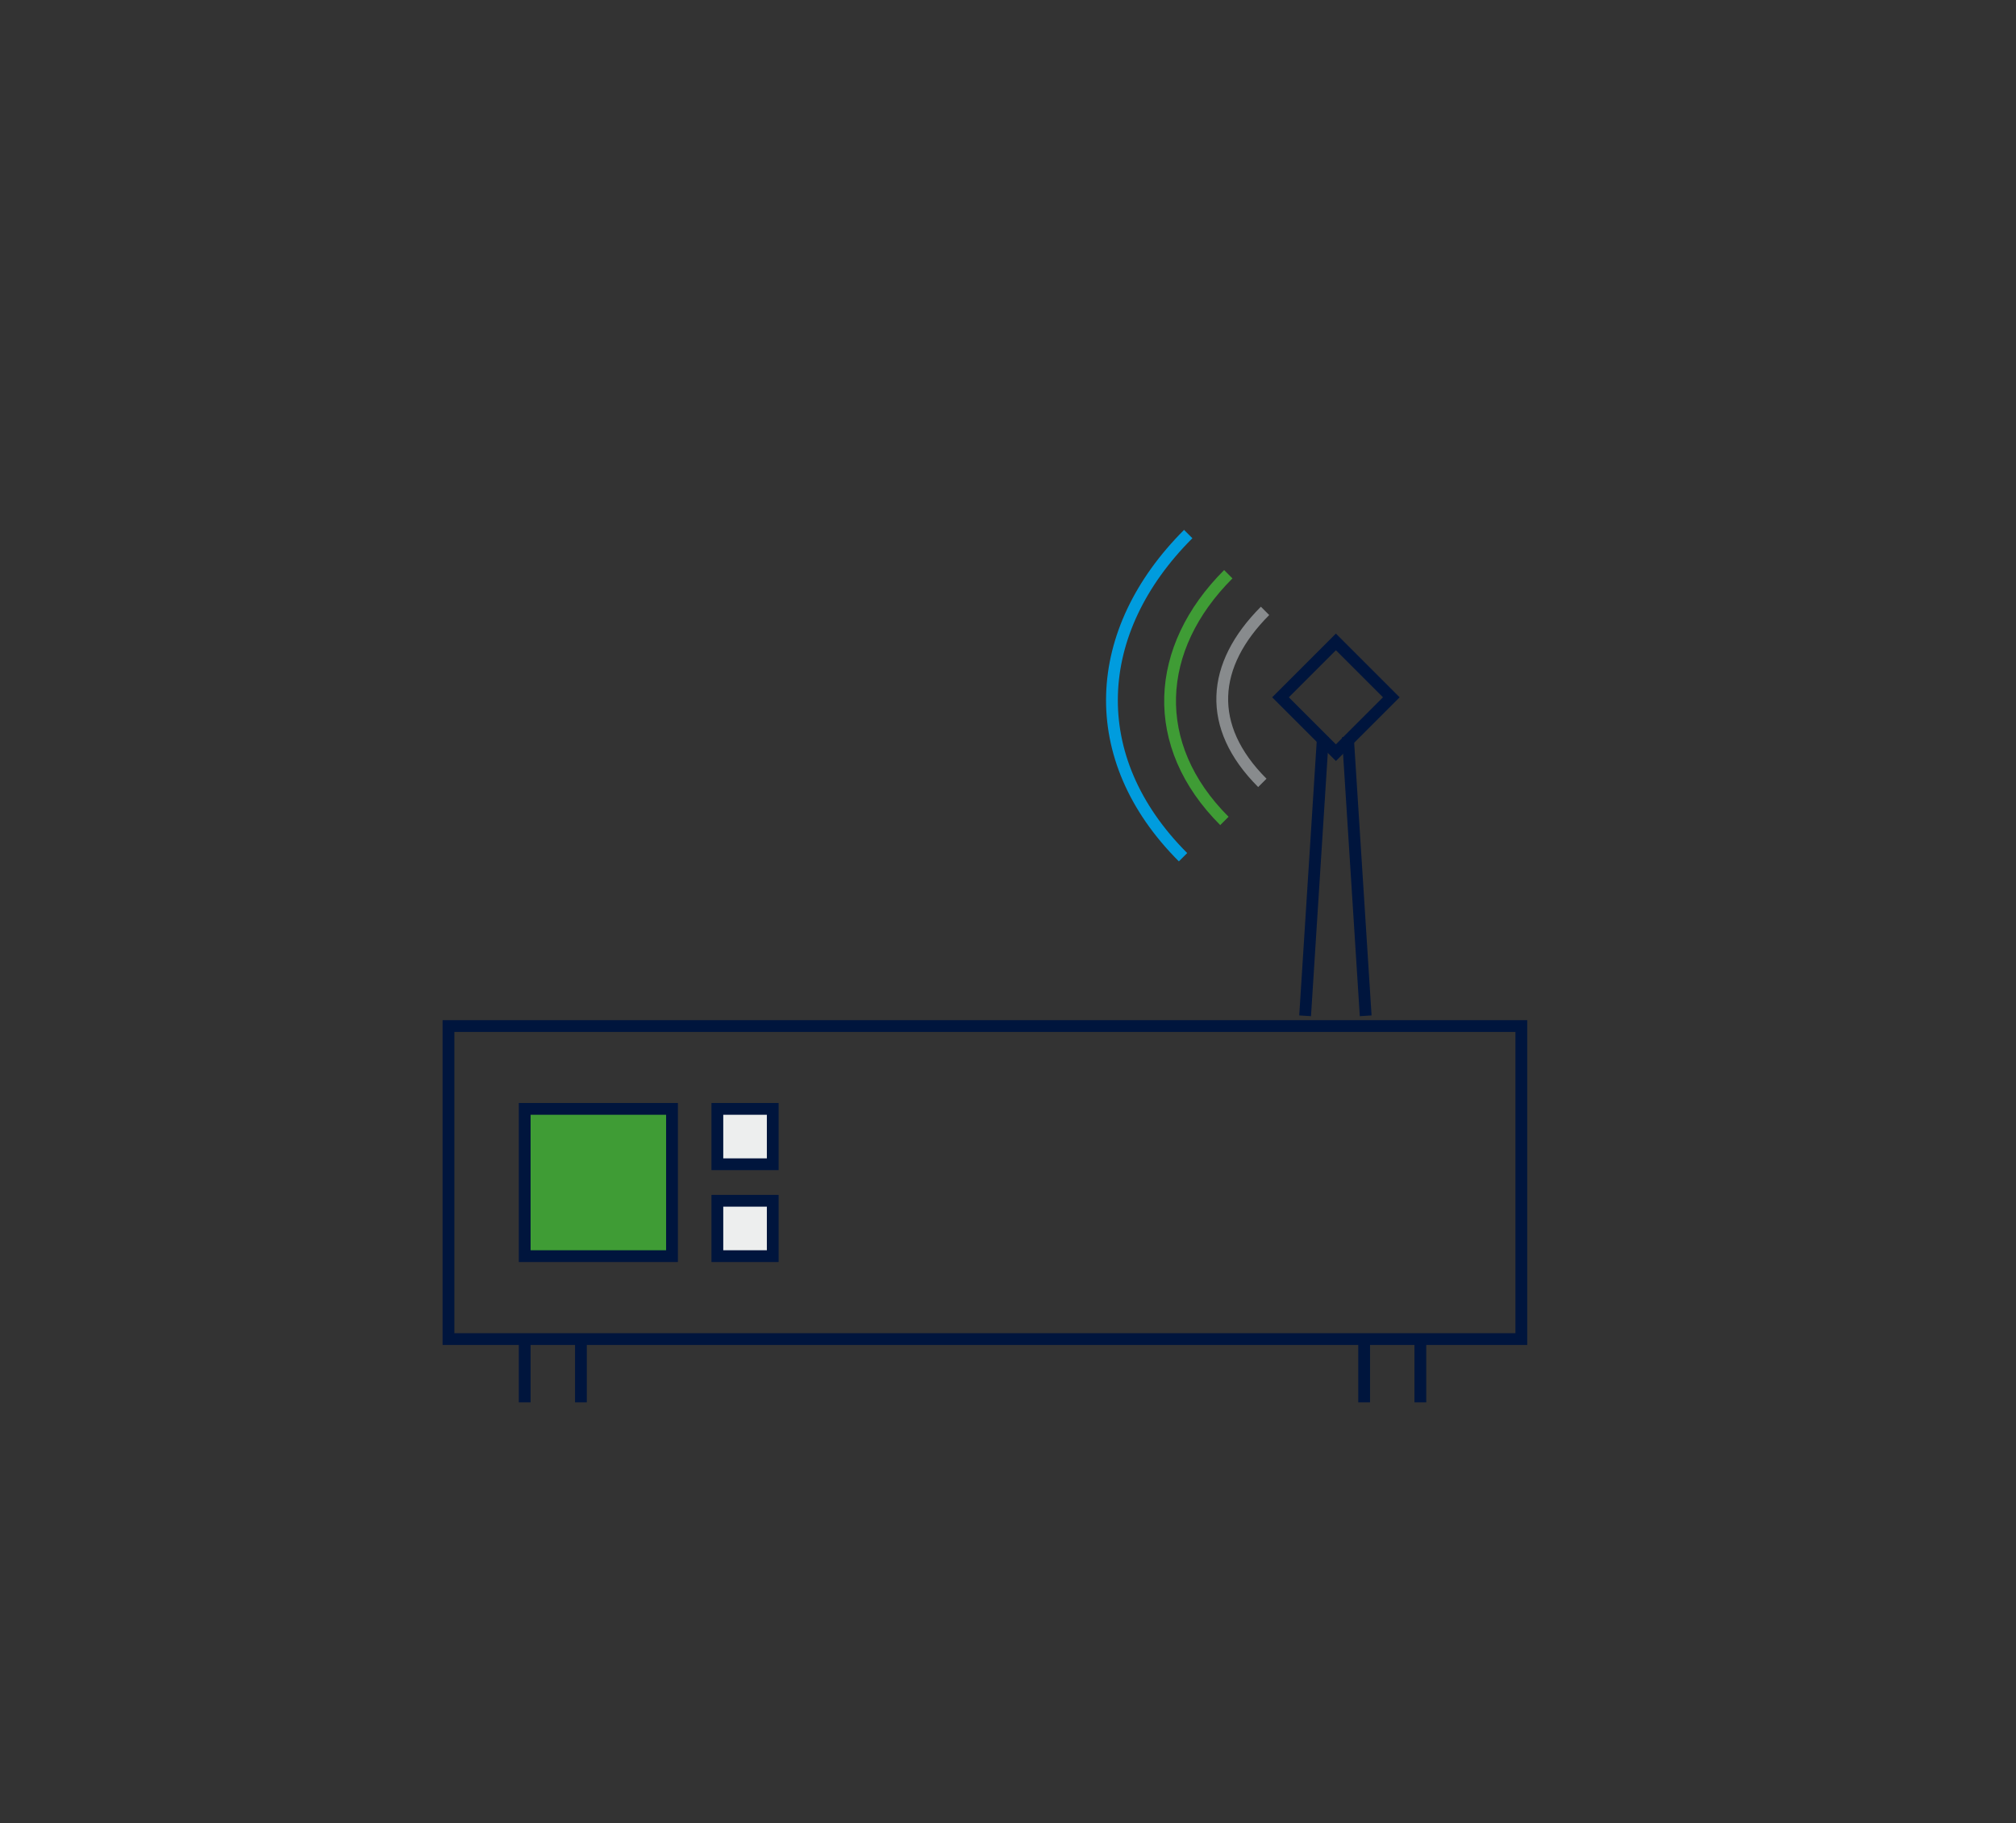 <?xml version="1.0" encoding="utf-8"?>
<!-- Generator: Adobe Illustrator 27.7.0, SVG Export Plug-In . SVG Version: 6.00 Build 0)  -->
<svg version="1.1" id="Layer_1" xmlns="http://www.w3.org/2000/svg" xmlns:xlink="http://www.w3.org/1999/xlink" x="0px" y="0px"
	 viewBox="0 0 171.09 154.74" style="enable-background:new 0 0 171.09 154.74;" xml:space="preserve">
<rect x="0" y="0" width="171.09" height="154.74" fill="#333333" stroke="none"/>
<style type="text/css">
	.st0{fill:none;stroke:#00153D;stroke-miterlimit:10;}
	.st1{fill:#3F9C35;stroke:#00153D;stroke-miterlimit:10;}
	.st2{fill:#EDEEEE;stroke:#00153D;stroke-miterlimit:10;}
	.st3{fill:none;stroke:#888B8D;stroke-miterlimit:10;}
	.st4{fill:none;stroke:#3F9C35;stroke-miterlimit:10;}
	.st5{fill:none;stroke:#009CDE;stroke-miterlimit:10;}
</style>
<rect x="38.06" y="87.09" class="st0" width="91.05" height="26.57"/>
<rect x="44.53" y="94.12" class="st1" width="12.5" height="12.5"/>
<rect x="60.88" y="94.12" class="st2" width="4.7" height="4.7"/>
<rect x="60.88" y="101.92" class="st2" width="4.7" height="4.7"/>
<line class="st0" x1="112.27" y1="62.54" x2="110.76" y2="86.22"/>
<line class="st0" x1="114.39" y1="62.54" x2="115.9" y2="86.22"/>
<g>
	<g>
		<g>
			<path class="st3" d="M107.13,66.45c-4.79-4.79-4.35-10.01,0.23-14.6"/>
			<path class="st4" d="M103.91,69.68c-6.44-6.44-5.95-14.66,0.33-20.94"/>
			<path class="st5" d="M100.4,72.76c-8.43-8.43-7.79-19.2,0.44-27.43"/>
		</g>
	</g>
</g>
<line class="st2" x1="44.53" y1="113.66" x2="44.53" y2="119.03"/>
<line class="st2" x1="49.3" y1="113.66" x2="49.3" y2="119.03"/>
<line class="st2" x1="115.77" y1="113.66" x2="115.77" y2="119.03"/>
<line class="st2" x1="120.54" y1="113.66" x2="120.54" y2="119.03"/>
<rect x="110.05" y="55.88" transform="matrix(0.707 0.707 -0.707 0.707 75.075 -62.828)" class="st0" width="6.65" height="6.65"/>
</svg>
